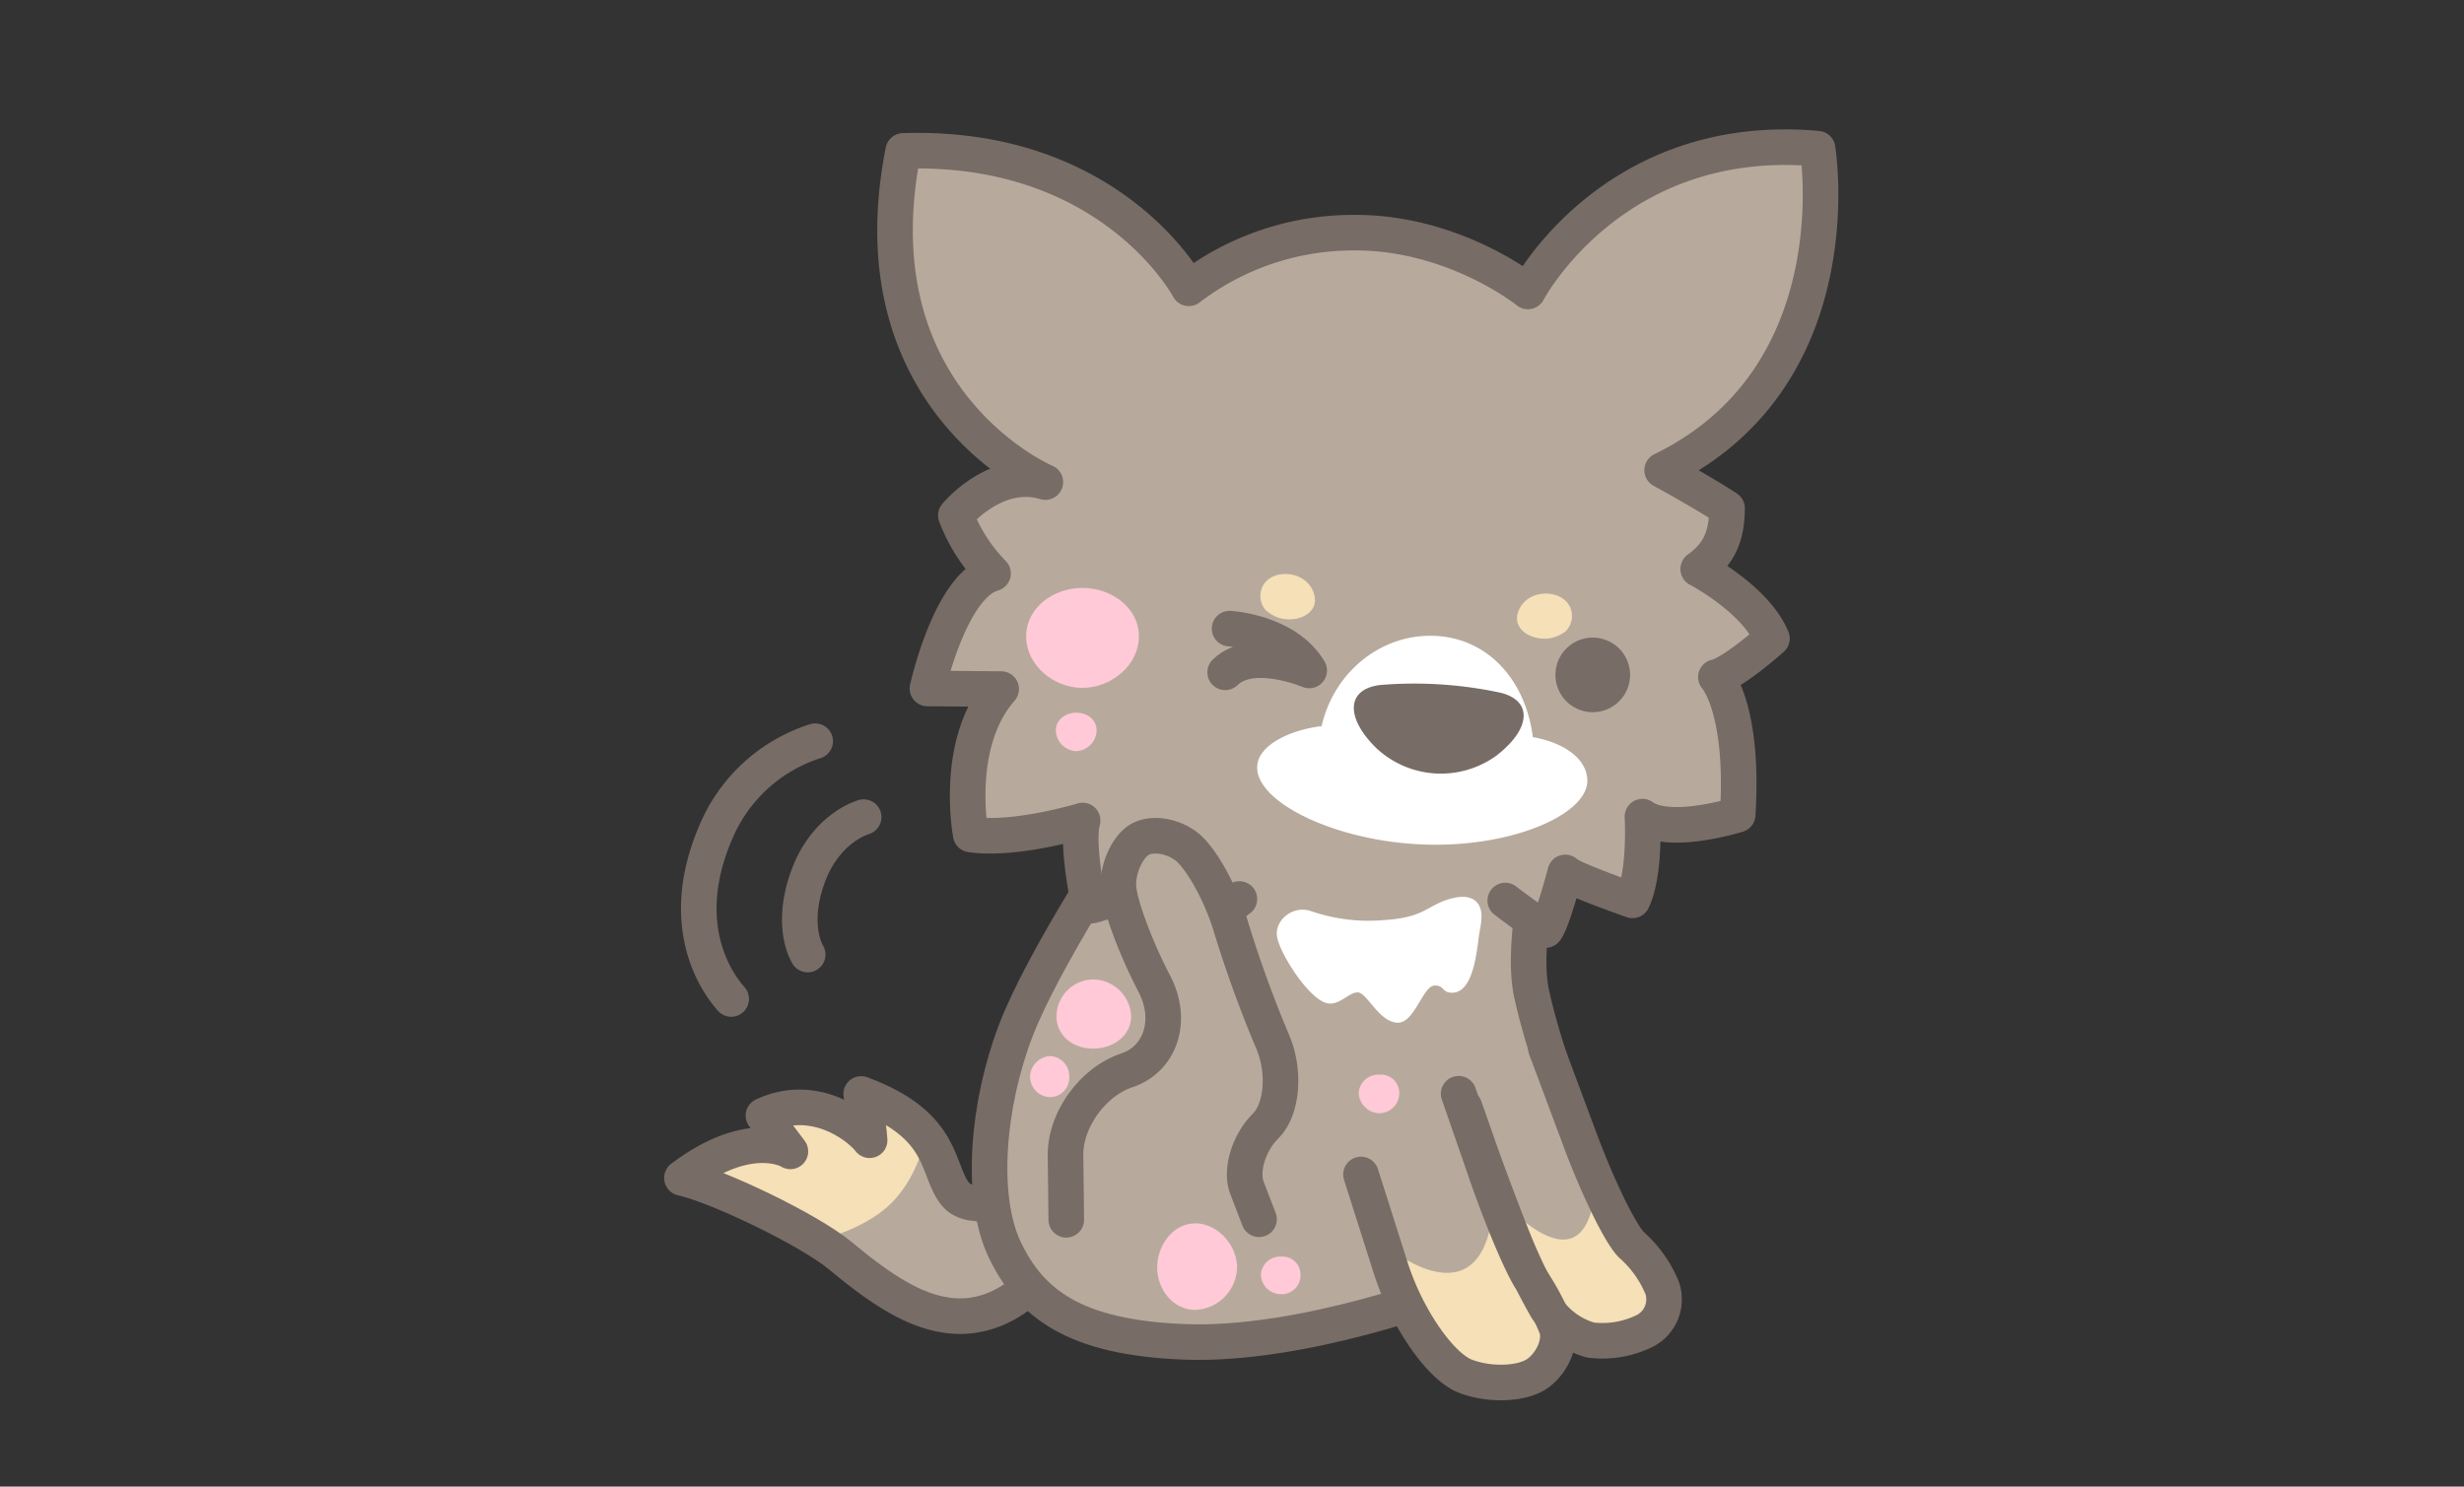 <svg xmlns="http://www.w3.org/2000/svg" width="464" height="280" viewBox="0 0 464 280"><rect x="0" y="0" width="464" height="280" fill="#333333" stroke="none"/><defs><style>.a{fill:#f5e0b7;}.b,.d{fill:#b7aa9c;}.c,.h{fill:none;}.c,.d{stroke:#776c66;stroke-linecap:round;stroke-linejoin:round;stroke-width:6.7px;}.e{fill:#fff;}.f{fill:#776c66;}.g{fill:#ffc9d7;}</style></defs><title>sick_nomi01</title><path class="a" d="M200.75,232.81s-4.62,11-14.73,14.26-19.51-3.73-27.79-10.57c-5.91-4.89-23.08-13.13-29.82-14.64,12.95-9.78,20.43-5,20.43-5l-5.08-6.74c9.4-4.42,17.69,1.7,20,4.64-.28-3.78-.67-4.11-1.59-8.72,16.23,6,14,14.53,17.86,19,2.94,3.35,11.67,1,11.29-1.56"/><path class="b" d="M186,247.06c-10.11,3.22-19.51-3.73-27.79-10.57a40.19,40.19,0,0,0-4.31-3,30.17,30.17,0,0,0,11.17-4.61c5.59-3.75,8.13-9.94,9.29-14.82,3.16,4.15,3.29,8.23,5.62,10.88,2.94,3.35,11.67,1,11.29-1.56l9.44,9.41S196.13,243.84,186,247.06Z"/><path class="c" d="M200.75,232.81s-4.62,11-14.73,14.26-19.51-3.73-27.79-10.57c-5.91-4.89-23.08-13.13-29.82-14.64,12.95-9.78,20.43-5,20.43-5l-5.08-6.74c9.4-4.42,17.69,1.7,20,4.64-.28-3.78-.67-4.11-1.59-8.72,16.23,6,14,14.53,17.86,19,2.94,3.35,11.67,1,11.29-1.56"/><path class="d" d="M212.32,156.62s-15.77,23.75-21,37.39c-5.36,13.87-6.89,31.46-2.08,41.45s13,16.51,33.94,17.28c22.35.82,50-9.83,50-9.83l20.8-13.73-2.07-29.43s-2.33-7.15-3.52-12.7,0-13.87,0-13.87"/><path class="b" d="M235,170.32l-11.81,7s-3.51-6.7-2.27-12.83c0,0-13.65,6.12-15.83,6.12,0,0-2.46-11.69-1.22-16.07,0,0-12.65,3.87-21.07,2.63,0,0-3.27-17.16,5.73-27.39l-13.88-.11S178.87,110.34,187,108a31.53,31.53,0,0,1-7-10.93s7.43-9.13,16.82-6.26c0,0-36.1-15.26-26.76-62.38,39.39-1.28,53.78,25.88,53.78,25.88A51,51,0,0,1,254.8,43.82c19-.18,32.92,11.07,32.92,11.07S303.65,24.52,342.27,28c0,0,7.1,42.86-29.31,60.55,0,0,7.79,4.23,12.27,7.17-.06,5.43-1.57,8.65-5.44,11.43,0,0,10.82,5.66,13.89,13.09,0,0-7.16,6.45-10.56,7.27,0,0,5.36,5.76,4.11,25.91,0,0-15.39,5.33-20.5,1.65,0,0,.62,10.51-1.87,15.77,0,0-11.73-4.09-12.66-5.26,0,0-2.46,9.39-3.71,10.85,0,0-4.61-2.93-6.48-4.38"/><path class="e" d="M298.92,147c-.06-4.17-4.54-7.17-10.27-8.17-1.28-10.31-8.08-18.53-18.29-19.06s-19.19,6.82-21.49,17c-5.34.6-11.35,3.16-12.06,7-1.24,6.72,13.5,14.34,30.21,15.24C284,159.95,299,153.54,298.92,147Z"/><path class="a" d="M240.66,116.31a7.55,7.55,0,0,1-2.36-1.43,4.12,4.12,0,0,1-.44-4.64c1.87-3.21,7.93-2.81,9.47,1.26S244.09,117.49,240.66,116.31Z"/><path class="a" d="M292.27,120.14a7.55,7.55,0,0,0,2.5-1.18,4.12,4.12,0,0,0,.92-4.57c-1.52-3.39-7.59-3.62-9.55.26S288.73,120.95,292.27,120.14Z"/><path class="f" d="M281.76,142.34a17.81,17.81,0,0,1-22.62-1.47c-5.91-5.82-5.53-11.16.84-11.86a77.44,77.44,0,0,1,22.62,1.47C288.67,132,288.3,137.32,281.76,142.34Z"/><circle class="f" cx="299.93" cy="127.11" r="7.03" transform="translate(157.3 419.98) rotate(-87)"/><path class="c" d="M283.46,169.61c1.87,1.46,7.59,5.56,7.59,5.56,1.25-1.46,3.71-10.85,3.71-10.85.94,1.17,12.66,5.26,12.66,5.26,2.5-5.26,1.87-15.77,1.87-15.77,5.12,3.68,17.94-.37,17.94-.37,1.25-20.14-4.11-25.91-4.11-25.91,3.4-.82,10.56-7.27,10.56-7.27-3.07-7.44-13.89-13.09-13.89-13.09,3.87-2.78,5.38-6,5.44-11.43C320.76,92.79,313,88.56,313,88.56,349.37,70.86,342.27,28,342.27,28c-38.62-3.49-54.55,26.89-54.55,26.89S273.81,43.65,254.8,43.82A51,51,0,0,0,223.87,54.3s-14.39-27.15-53.78-25.88c-9.34,47.13,26.76,62.38,26.76,62.38C187.46,87.94,180,97.07,180,97.07A31.53,31.53,0,0,0,187,108c-8.11,2.34-12.35,21.67-12.35,21.67l13.88.11c-9,10.23-5.73,27.39-5.73,27.39,8.42,1.23,21.07-2.63,21.07-2.63-1.25,4.38,1.22,16.07,1.22,16.07,2.18,0,15.83-6.12,15.83-6.12-1.25,6.13,2.27,12.83,2.27,12.83l10.2-8"/><path class="b" d="M291.11,197.43l6.44,17.27c3.54,9.5,8,18.51,9.94,20a21.92,21.92,0,0,1,5.53,7.91,6.68,6.68,0,0,1-3.17,8,18,18,0,0,1-10.35,1.78,14.8,14.8,0,0,1-8.24-5.95A103.85,103.85,0,0,1,284.79,233c-1.86-4.68-4.65-12.09-6.19-16.46l-2.8-8"/><path class="b" d="M256.93,221.24l5.85,17.4c3.22,9.57,10,18.37,15,19.55s11.1.86,13.42-.72a8.5,8.5,0,0,0,3.13-8.13,18.32,18.32,0,0,0-5.59-8.92c-2.47-2-6.52-10.57-9-19L275.33,206"/><path class="a" d="M261.58,235.07s19,15.73,19.81-10.55c0,0,17.88,21.71,19.15-2.51l8.78,14.14,4.11,7.54-7.06,8.81-12-1.14-4.27,6.9-5.27,2.9-10.06-3.7-8-7Z"/><path class="c" d="M291.11,197.43l6.44,17.27c3.54,9.5,8,18.51,9.94,20a21.92,21.92,0,0,1,5.53,7.91,6.68,6.68,0,0,1-3.17,8,18,18,0,0,1-10.35,1.78,14.8,14.8,0,0,1-8.24-5.95A103.85,103.85,0,0,1,284.79,233c-1.86-4.68-4.65-12.09-6.19-16.46l-2.8-8"/><path class="b" d="M237.09,229.64l-2.27-5.91c-1.25-3.25.33-8.49,3.5-11.64s3.75-10.35,1.29-16a225.16,225.16,0,0,1-7.8-21.5c-1.83-6.17-5.6-13-8.39-15.16s-6.88-2.67-9.09-1.12-3.89,5.47-3.72,8.71,3.21,11.46,6.77,18.28,1.22,14.15-5.2,16.3-11.6,9.37-11.53,16l.14,12.14"/><path class="c" d="M237.09,229.64l-2.27-5.91c-1.25-3.25.33-8.49,3.5-11.64s3.75-10.35,1.29-16a225.16,225.16,0,0,1-7.8-21.5c-1.83-6.17-5.6-13-8.39-15.16s-6.88-2.67-9.09-1.12-3.89,5.47-3.72,8.71,3.21,11.46,6.77,18.28,1.22,14.15-5.2,16.3-11.6,9.37-11.53,16l.14,12.14"/><path class="c" d="M162.64,153.9s-6.87,1.83-10.32,10.76c-3.73,9.68-.22,15.13-.22,15.13"/><path class="c" d="M153.51,139.6a30.3,30.3,0,0,0-18.71,17.13c-6.51,15.07-1.86,26,2.89,31.42"/><path class="c" d="M231.54,118.4s10.64.56,15,7.88c0,0-10.79-4.59-15.83.35"/><path class="c" d="M256.29,221.21l5.53,17.39c3,9.56,9.43,18.84,14.19,20.63s10.95,1.47,13.74-.7,4.29-6,3.32-8.6a51.51,51.51,0,0,0-4.78-9c-1.66-2.41-5.4-11.24-8.31-19.63L274.68,206"/><path class="e" d="M272.14,169.59c-3.65,1.36-4.47,3.21-11.11,3.67a33.42,33.42,0,0,1-14.37-1.73c-3.24-.94-6.49,1.7-6.21,4.65s5.76,11.74,9.31,12.73c2.37.66,4.16-2,5.91-2s4,5.64,7.55,5.71c3.15.06,4.72-6.92,6.92-7,1.94-.06,1.37,1.54,3.6,1.34,3.77-.34,4.37-8,4.76-10.69.28-1.92,1.12-4.77-.43-6.37S273.84,169,272.14,169.59Z"/><path class="g" d="M232.95,238.71a8.18,8.18,0,0,1-7.84,8c-4.18,0-7.19-3.82-7.19-8s3-8.29,7.19-8.29S232.95,234.53,232.95,238.71Z"/><path class="g" d="M213,191.38c0,3.74-3.42,6.12-7.16,6.12s-6.89-2.38-6.89-6.12a7,7,0,0,1,6.89-6.9A7.22,7.22,0,0,1,213,191.38Z"/><path class="g" d="M214.47,119.86c0,5.43-5.21,9.7-10.64,9.7s-10.59-4.27-10.59-9.7,5.16-9.13,10.59-9.13S214.47,114.43,214.47,119.86Z"/><path class="g" d="M206.5,137.57a4,4,0,0,1-3.81,3.9,4,4,0,0,1-3.86-3.9c0-2,1.81-3.34,3.86-3.34S206.5,135.52,206.5,137.57Z"/><path class="g" d="M244.9,240.11a3.55,3.55,0,0,1-3.58,3.65,3.8,3.8,0,0,1-3.88-3.65,3.64,3.64,0,0,1,3.88-3.44A3.38,3.38,0,0,1,244.9,240.11Z"/><path class="g" d="M263.51,205.84a3.82,3.82,0,0,1-3.7,3.84,4,4,0,0,1-3.95-3.84,3.69,3.69,0,0,1,3.95-3.43A3.47,3.47,0,0,1,263.51,205.84Z"/><path class="g" d="M201.36,202.85a3.66,3.66,0,0,1-3.57,3.79,3.88,3.88,0,0,1-3.82-3.79,4,4,0,0,1,3.82-3.94A3.8,3.8,0,0,1,201.36,202.85Z"/><rect class="h" width="464" height="280"/></svg>